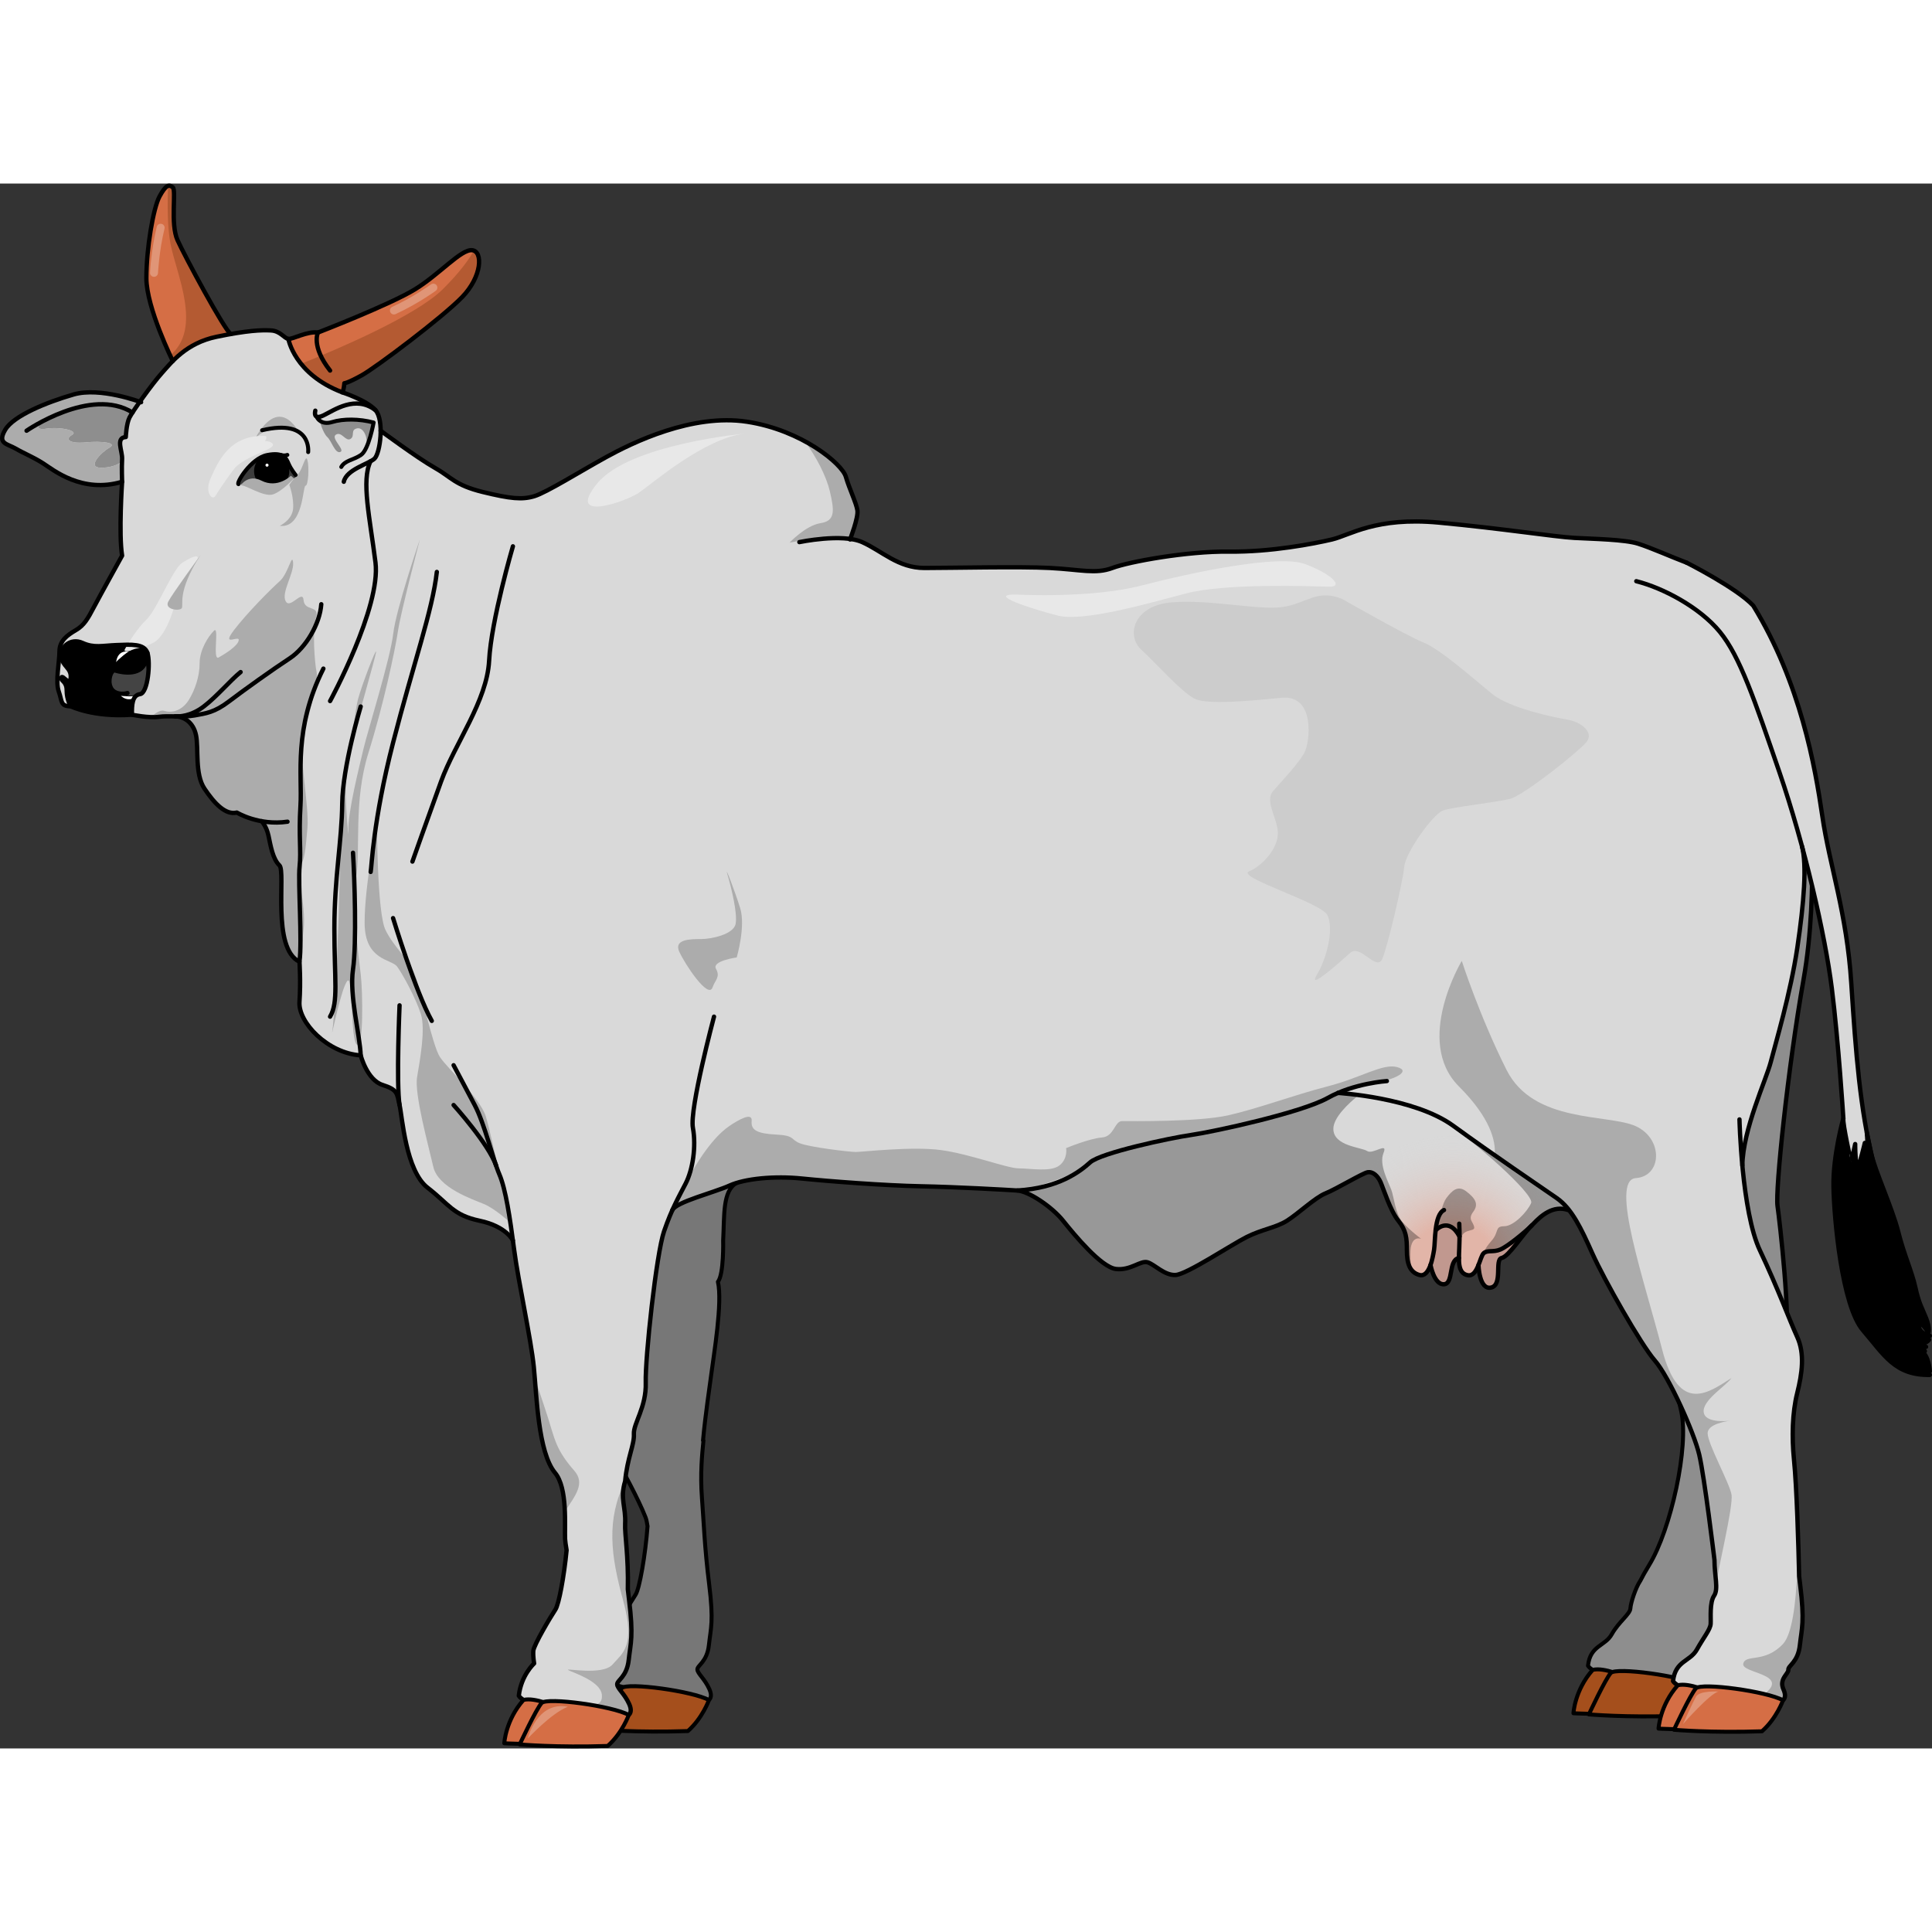 <?xml version="1.0" encoding="utf-8"?>
<!-- Created by: Science Figures, www.sciencefigures.org, Generator: Science Figures Editor -->
<!DOCTYPE svg PUBLIC "-//W3C//DTD SVG 1.1//EN" "http://www.w3.org/Graphics/SVG/1.1/DTD/svg11.dtd">
<svg version="1.1" id="Layer_1" xmlns="http://www.w3.org/2000/svg" xmlns:xlink="http://www.w3.org/1999/xlink" 
	 width="800px" height="800px" viewBox="0 0 446.364 361.549" enable-background="new 0 0 446.364 361.549"
	 xml:space="preserve">
<rect x="0" y="0" width="446.364" height="361.549" fill="#333333" stroke="none"/>
<g>
	<path fill="#8E8E8E" stroke="#000000" stroke-linecap="round" stroke-linejoin="round" stroke-miterlimit="10" d="M417.217,138.309
		c0.785,0.262,3.141,24.869-0.523,45.55c-3.664,20.68-6.545,48.689-6.021,52.355c0.523,3.665,3.141,26.701,1.832,31.936
		l-22.773-35.339c0,0,0.523-7.33,6.543-21.728C402.295,196.686,417.217,138.309,417.217,138.309z"/>
	<g>
		<path fill="#777777" d="M170.188,230.894c-3.291,1.84-2.801,7.531-3.114,13.294c0,0,0.192,7.817-1.21,9.544
			c1.108,4.756-0.965,16.891-1.558,21.55c-0.354,2.788-1.291,8.741-1.887,15.134c0.038-0.009,0.074-0.015,0.11-0.028
			c-0.318,3.221-0.777,7.632-0.352,13.303c0.432,5.669,0.588,11.226,1.663,19.911c1.076,8.689,0.375,10.056-0.053,14.035
			c-0.431,3.979-2.728,4.712-2.667,5.682c0.064,0.969,1.688,2.113,2.776,4.541c1.086,2.432-0.687,2.828-0.687,2.828l-5.061,1.793
			c0,0-18.019-3.602-19.763-6.546c0.538-4.762,3.541-7.46,3.541-7.46s-0.274-1.564-0.191-2.887c0.08-1.326,4.027-7.952,5.102-9.559
			c0.918-1.378,2.273-9.198,2.774-15.829c-0.122-0.85-0.278-1.559-0.473-2.065c-1.703-4.366-5.697-11.542-5.697-11.542l1.555-34.779
			l3.492-32.601L170.188,230.894z"/>
		
			<path fill="none" stroke="#000000" stroke-width="0.92" stroke-linecap="round" stroke-linejoin="round" stroke-miterlimit="10" d="
			M170.188,230.894c-3.291,1.84-2.801,7.531-3.114,13.294c0,0,0.192,7.817-1.21,9.544c1.108,4.756-0.965,16.891-1.558,21.55
			c-0.354,2.788-1.291,8.741-1.887,15.134c0.038-0.009,0.074-0.015,0.11-0.028c-0.318,3.221-0.777,7.632-0.352,13.303
			c0.432,5.669,0.588,11.226,1.663,19.911c1.076,8.689,0.375,10.056-0.053,14.035c-0.431,3.979-2.728,4.712-2.667,5.682
			c0.064,0.969,1.688,2.113,2.776,4.541c1.086,2.432-0.687,2.828-0.687,2.828l-5.061,1.793c0,0-18.019-3.602-19.763-6.546
			c0.538-4.762,3.541-7.46,3.541-7.46s-0.274-1.564-0.191-2.887c0.08-1.326,4.027-7.952,5.102-9.559
			c0.918-1.378,2.273-9.198,2.774-15.829c-0.122-0.85-0.278-1.559-0.473-2.065c-1.703-4.366-5.697-11.542-5.697-11.542l1.555-34.779
			l3.492-32.601L170.188,230.894z"/>
		<path fill="#A54F1C" d="M147.047,348.521c0,0-4.909-2.298-7.573-1.619c-4.16,4.684-4.445,10.01-4.445,10.01s5.354,0.345,8.979-0.1
			C147.633,356.371,147.047,348.521,147.047,348.521z"/>
		
			<path fill="none" stroke="#000000" stroke-width="0.92" stroke-linecap="round" stroke-linejoin="round" stroke-miterlimit="10" d="
			M147.047,348.521c0,0-4.909-2.298-7.573-1.619c-4.16,4.684-4.445,10.01-4.445,10.01s5.354,0.345,8.979-0.1
			C147.633,356.371,147.047,348.521,147.047,348.521z"/>
		<path fill="#A54F1C" d="M163.79,350.372c0,0-1.474,4.171-4.863,7.159c-11.778,0.4-20.331-0.347-20.331-0.347
			s3.805-8.183,5.062-9.573C144.912,346.224,160.125,348.314,163.79,350.372z"/>
		
			<path fill="none" stroke="#000000" stroke-width="0.92" stroke-linecap="round" stroke-linejoin="round" stroke-miterlimit="10" d="
			M163.79,350.372c0,0-1.474,4.171-4.863,7.159c-11.778,0.4-20.331-0.347-20.331-0.347s3.805-8.183,5.062-9.573
			C144.912,346.224,160.125,348.314,163.79,350.372z"/>
	</g>
	<g>
		<path fill="#8E8E8E" d="M408.963,283.098c-0.368-2.566-6.605-28.238-6.605-28.972c0-0.735-18.031,11.273-18.031,11.273
			s2.264,10.183,4.098,18.249c1.834,8.07-2.363,27.326-7.434,35.575c-0.85,1.384-1.503,2.562-2.021,3.588l-0.021,0.031
			c-1.074,1.606-2.188,5.044-2.271,6.368c-0.08,1.322-2.689,3.077-4.283,5.93c-1.592,2.853-4.975,2.533-5.512,7.295
			c1.744,2.944,19.765,6.548,19.765,6.548l5.06-1.794c0,0,1.775-0.396,0.686-2.827c-1.082-2.432,1.193-3.575,1.127-4.543
			c-0.065-0.97,2.236-1.7,2.667-5.681c0.192-1.793,0.444-3.059,0.556-4.695c0.308-2.558,1.676-12.529,4.701-15.715
			c3.484-3.669,5.688-6.053,6.416-7.886C408.595,304.004,409.329,285.665,408.963,283.098z"/>
		
			<path fill="none" stroke="#000000" stroke-width="0.92" stroke-linecap="round" stroke-linejoin="round" stroke-miterlimit="10" d="
			M408.963,283.098c-0.368-2.566-6.605-28.238-6.605-28.972c0-0.735-18.031,11.273-18.031,11.273s2.264,10.183,4.098,18.249
			c1.834,8.07-2.363,27.326-7.434,35.575c-0.85,1.384-1.503,2.562-2.021,3.588l-0.021,0.031c-1.074,1.606-2.188,5.044-2.271,6.368
			c-0.08,1.322-2.689,3.077-4.283,5.93c-1.592,2.853-4.975,2.533-5.512,7.295c1.744,2.944,19.765,6.548,19.765,6.548l5.06-1.794
			c0,0,1.775-0.396,0.686-2.827c-1.082-2.432,1.193-3.575,1.127-4.543c-0.065-0.97,2.236-1.7,2.667-5.681
			c0.192-1.793,0.444-3.059,0.556-4.695c0.308-2.558,1.676-12.529,4.701-15.715c3.484-3.669,5.688-6.053,6.416-7.886
			C408.595,304.004,409.329,285.665,408.963,283.098z"/>
		<g>
			<path fill="#A54F1C" d="M375.542,345.02c0,0-4.91-2.297-7.574-1.618c-4.16,4.686-4.443,10.012-4.443,10.012
				s5.354,0.345,8.98-0.099C376.125,352.872,375.542,345.02,375.542,345.02z"/>
			
				<path fill="none" stroke="#000000" stroke-width="0.92" stroke-linecap="round" stroke-linejoin="round" stroke-miterlimit="10" d="
				M375.542,345.02c0,0-4.91-2.297-7.574-1.618c-4.16,4.686-4.443,10.012-4.443,10.012s5.354,0.345,8.98-0.099
				C376.125,352.872,375.542,345.02,375.542,345.02z"/>
			<path fill="#A54F1C" d="M392.286,346.87c0,0-1.479,4.173-4.867,7.161c-11.775,0.401-20.328-0.35-20.328-0.35
				s3.807-8.18,5.061-9.569C373.408,342.725,388.62,344.813,392.286,346.87z"/>
			
				<path fill="none" stroke="#000000" stroke-width="0.92" stroke-linecap="round" stroke-linejoin="round" stroke-miterlimit="10" d="
				M392.286,346.87c0,0-1.479,4.173-4.867,7.161c-11.775,0.401-20.328-0.35-20.328-0.35s3.807-8.18,5.061-9.569
				C373.408,342.725,388.62,344.813,392.286,346.87z"/>
		</g>
	</g>
	<path fill="#D9D9D9" d="M444.686,269.754l-2.146-0.888c0.311,0.106,1.395,0.41,2.457-0.099c-0.418-0.048-2.282-0.498-2.282-0.498
		s2.146-0.019,2.966-1.15c-1.453-0.06-2.361-0.272-2.361-0.272s1.581,0.194,2.547-0.635c-1.336-0.303-2.995-1.238-2.498-3.133
		c1.767,1.24,2.117,2.528,2.117,2.528s0.527-0.938-0.468-3.436c-0.995-2.496-1.649-3.297-2.498-7.142
		c-0.858-3.844-2.644-7.562-3.96-12.859c-1.221-4.916-4.84-12.937-6.021-17.181c-0.011-0.049-0.03-0.097-0.039-0.146
		c-0.087-0.381-0.177-0.76-0.273-1.142c-0.069-0.351-0.136-0.672-0.204-0.966c-0.166-0.8-0.293-1.424-0.4-1.901
		c-0.098-0.488-0.166-0.829-0.215-1.073c-1.971-10.226-2.83-21.485-3.688-34.979c-1.025-16.214-5.016-27.152-6.684-38.604
		c-1.679-11.454-5.025-30.754-15.962-48.647c-3.804-4.087-15.386-9.932-15.386-9.932c-3.531-1.346-8.166-3.415-11.22-4.391
		c-3.044-0.976-10.245-1.102-14.752-1.345c-4.518-0.244-16.83-2.195-31.347-3.533c-14.509-1.346-20.49,2.927-24.637,3.902
		s-14.146,2.927-23.775,2.801c-9.641-0.118-23.055,2.321-26.957,3.785c-3.902,1.463-7.318,0.362-14.391,0
		c-7.074-0.37-22.928,0-29.026,0c-6.098,0-9.756-3.903-14.391-5.979c-0.791-0.353-1.727-0.587-2.751-0.732
		c0.302-0.791,1.882-5.044,1.658-6.585c-0.244-1.708-1.834-4.879-2.683-7.806c-0.858-2.927-10.127-10.732-22.811-12.684
		s-26.587,4.879-32.558,8.175c-5.98,3.289-13.786,8.168-16.586,9.025c-2.81,0.85-5.493,0.605-11.952-0.976
		c-6.468-1.59-7.2-3.415-11.103-5.61c-3.902-2.195-12.459-8.537-12.459-8.537c-0.009-1.951-0.341-3.805-1.2-4.761
		c-2.068-2.312-7.678-4.117-7.678-4.117c0.361-0.342,0.488-2.098,0.488-2.098s0.731,0,4.02-1.834
		c3.298-1.825,18.538-13.289,23.172-18.049c4.634-4.751,4.878-10.605,2.322-10.85c-2.566-0.244-7.444,5.483-13.172,9.025
		c-5.736,3.532-22.439,10-22.439,10c-2.439-0.371-5.854,1.581-6.83,1.463c-0.976-0.127-1.834-1.834-4.029-1.951
		c-1.824-0.108-4.4-0.039-9.288,0.829C51.82,33.773,42.728,16.865,41.021,13.08c-1.708-3.776-0.244-11.464-1.103-12.196
		c-0.849-0.731-1.581-0.605-3.044,2.078C35.41,5.646,33.82,15.031,33.82,21.861s6.098,19.152,6.098,19.152
		c-1.024,1.034-1.854,2.019-2.556,2.8c-1.289,1.443-3.405,4.253-5.064,6.605c-1.658-0.596-9.775-3.288-15.308-1.678
		c-6.175,1.785-13.815,4.878-15.766,8.126c-1.951,3.249,0.488,3.249,2.439,4.391c1.951,1.142,4.059,1.951,6.341,3.415
		c2.273,1.463,8.937,6.995,18.206,4.225c0,0-0.81,12.039,0,17.074c0,0-5.034,9.112-6.498,11.873
		c-1.463,2.762-2.282,4.225-4.234,5.366c-1.951,1.142-3.737,2.439-3.737,4.878c0,2.439-0.976,6.996-0.167,9.269
		c0.82,2.273,0.332,3.415,2.771,3.415c0,0,5.2,2.605,14.147,1.951c0,0,3.902,0.811,6.176,0.488c1.122-0.156,2.527-0.116,3.971-0.098
		c1.892,0.088,4.029,1.357,4.644,4.322c0.654,3.093-0.322,8.946,1.952,12.361c2.283,3.415,4.878,6.176,7.483,5.531
		c0,0,2.244,1.376,5.727,2.001c0.127,0.126,1.132,1.229,1.591,3.365c0.487,2.273,0.965,5.366,2.517,6.83
		c1.551,1.463-1.864,19.182,4.634,22.274c0,0,0.332,4.556,0,9.269c-0.323,4.712,6.508,11.873,14.147,12.361
		c0,0,1.463,5.688,5.044,6.829c3.581,1.132,3.317,1.971,3.932,4.644c0.625,2.674,1.435,15.191,6.479,19.094
		c5.035,3.903,5.854,6.342,12.03,7.64c6.176,1.308,7.688,4.557,7.688,4.557c0.097,0.693,0.185,1.404,0.283,2.117
		c0.976,7.474,3.903,20.645,4.547,27.152c0.653,6.507,0.976,19.679,4.878,24.391c2.984,3.521,2.205,12.411,2.341,15.298
		c0.02,0.488,0.156,1.416,0.352,2.596c-0.605,6.088-1.766,12.489-2.595,13.728c-1.073,1.601-5.015,8.225-5.103,9.553
		c-0.078,1.326,0.194,2.887,0.194,2.887s-3.004,2.702-3.541,7.465c0.186,0.312,0.557,0.644,1.083,0.966
		c-4.156,4.682-4.438,10.01-4.438,10.01s1.59,0.097,3.629,0.116c-0.039,0.108-0.068,0.156-0.068,0.156s8.557,0.751,20.333,0.353
		c3.288-2.898,4.771-6.898,4.859-7.151c0.009-0.012,0.009-0.012,0.009-0.012c0.4-0.36,0.742-1.082,0.108-2.518
		c-1.093-2.428-2.713-3.568-2.781-4.544c-0.059-0.967,2.234-1.698,2.664-5.679c0.439-3.981,1.141-5.348,0.058-14.031
		c-0.097-0.779-0.185-1.522-0.263-2.264c0.175-7.57-0.741-12.752-0.625-15.122c0.205-3.981-1.249-5.776,0-9.854
		c0.488-5.365,2.166-8.458,2.019-10.897c-0.136-2.439,2.908-6.176,2.742-11.864c-0.157-5.697,2.439-29.757,4.234-34.967
		c0.663-1.951,1.317-3.562,1.951-4.966c1.005-1.873,9.62-3.98,13.171-5.601c3.571-1.629,10.401-2.273,16.743-1.629
		c6.341,0.653,19.19,1.629,27.483,1.795c8.293,0.156,19.678,0.81,22.274,0.976c2.605,0.156,7.971,3.736,10.576,6.985
		c2.596,3.259,8.781,10.732,12.195,11.142c3.416,0.41,5.688-2.029,7.318-1.541c1.619,0.487,3.902,3.083,6.498,2.927
		c2.604-0.166,12.849-6.995,16.43-8.781c3.57-1.795,6.664-2.116,9.268-3.746c2.596-1.619,6.498-5.366,8.938-6.342
		s8.625-4.712,9.756-4.878c1.143-0.156,2.283,0.819,2.928,2.283c0.654,1.463,2.264,6.604,4.098,8.908
		c1.844,2.292,1.99,3.98,1.99,6.887c0,2.908,0.615,5.065,2.907,5.669c1.249,0.332,2.039-0.857,2.556-2.312
		c0,0,0.819,4.613,3.112,4.459c2.304-0.156,0.927-5.553,3.454-6.069c0,2.077,0.342,3.678,2.068,3.981
		c1.22,0.215,1.912-1.025,2.439-2.352h0.01c0,0,0.146,5.813,2.908,5.2c2.76-0.616,0.76-6.47,2.447-6.83
		c1.689-0.371,4.85-5.522,6.947-7.512c0.146-0.146,0.283-0.293,0.41-0.421c1.678-1.774,4.508-4.36,8.029-3.149l0.107-0.088
		c2.029,2.555,3.648,6.067,5.492,10.194c2.605,5.814,11.182,20.977,14.402,24.654c3.209,3.678,9.033,16.548,10.254,21.748
		c1.229,5.21,3.521,24.361,3.521,24.361c0,3.688,0.965,6.663-0.088,8.235c-1.074,1.608-0.713,5.17-0.791,6.496
		c-0.078,1.318-1.59,3.074-3.18,5.933c-1.59,2.849-4.977,2.528-5.514,7.288c0.187,0.322,0.566,0.645,1.094,0.976
		c-4.166,4.685-4.439,10.011-4.439,10.011s1.59,0.097,3.629,0.117c-0.039,0.107-0.068,0.156-0.068,0.156s8.547,0.751,20.334,0.352
		c3.385-2.996,4.867-7.161,4.867-7.161s-0.01,0-0.01-0.01c0.4-0.353,0.752-1.075,0.107-2.508c-1.092-2.43,1.19-3.571,1.122-4.547
		c-0.058-0.966,2.245-1.698,2.664-5.679c0.438-3.98,1.142-5.347,0.058-14.04c-0.078-0.644-0.156-1.268-0.223-1.883
		c-0.156-6.858-0.537-20.526-1.201-27.024c-0.498-5.104-0.391-10.713,0.752-15.26c1.141-4.557,1.785-9.112,0-13.016
		c-1.785-3.902-4.391-11.054-8.615-20c-2.244-4.731-3.436-12.938-4.059-19.601c0.117-8.343,5.512-19.816,6.556-23.895
		c1.054-4.077,4.595-15.923,6.146-26.411c1.542-10.391,2.206-18.938,1.112-23.297c3.299,12.195,5.806,24.332,6.85,32.644
		c1.551,12.314,2.576,29.504,2.576,29.504l0.097,0.595c0,0-2.409,8.421-2.282,15.748c0.127,7.336,1.931,27.543,6.82,33.2
		c4.887,5.669,7.336,10.432,15.443,10.304c0,0-1.152-0.936-1.58-2.117c0.74,0.44,1.58,1.238,1.58,1.238s-0.215-3.628-2.001-4.672
		C444.403,269.724,444.608,269.754,444.686,269.754z"/>
	<g>
		<path fill="#D9D9D9" d="M337.208,243.284c-2.537-4.751-5.521-1.435-5.521-1.435h-0.01c-0.205,1.806-0.215,3.63-0.353,4.489
			c-0.146,0.848-0.38,2.271-0.819,3.512c-0.517,1.454-1.307,2.644-2.556,2.312c-2.292-0.604-2.907-2.761-2.907-5.669
			c0-2.906-0.146-4.595-1.99-6.887c-1.834-2.304-3.443-7.445-4.098-8.908c-0.645-1.464-1.785-2.439-2.928-2.283
			c-1.131,0.166-7.316,3.902-9.756,4.878s-6.342,4.723-8.938,6.342c-2.604,1.63-5.697,1.951-9.268,3.746
			c-3.581,1.786-13.826,8.615-16.43,8.781c-2.596,0.156-4.879-2.439-6.498-2.927c-1.63-0.488-3.902,1.951-7.318,1.541
			c-3.414-0.409-9.6-7.883-12.195-11.142c-2.605-3.249-7.971-6.829-10.576-6.985c9.514-0.576,14.391-4.312,16.83-6.508
			s18.293-5.61,23.416-6.342c5.122-0.731,25.367-5.122,31.465-8.537c0.77-0.429,1.57-0.819,2.37-1.16c0,0,17.601,1.014,26.636,7.6
			c9.033,6.585,20.371,14.246,23.893,16.694c1.035,0.723,1.942,1.608,2.781,2.674l-0.107,0.088
			c-3.521-1.211-6.352,1.375-8.029,3.149c-0.127,0.128-0.264,0.274-0.41,0.421c-1.893,1.853-5.697,4.897-7.248,5.551
			c-1.689,0.701-2.918,0.06-3.836,0.829c-0.428,0.36-0.76,1.592-1.229,2.762c-0.527,1.326-1.22,2.566-2.439,2.352
			c-1.727-0.304-2.068-1.904-2.068-3.981c-0.01-0.693,0.029-1.444,0.068-2.204C337.188,245.051,337.208,244.104,337.208,243.284z"/>
		<path fill="#C1988F" d="M346.643,246.279c1.551-0.653,5.355-3.698,7.248-5.551c-2.098,1.989-5.258,7.141-6.947,7.512
			c-1.688,0.36,0.312,6.214-2.447,6.83c-2.762,0.613-2.908-5.2-2.908-5.2h-0.01c0.469-1.17,0.801-2.401,1.229-2.762
			C343.725,246.339,344.954,246.98,346.643,246.279z"/>
		<path fill="#C1988F" d="M337.208,243.284c0,0.819-0.02,1.767-0.068,2.752c-0.039,0.76-0.078,1.511-0.068,2.204
			c-2.527,0.517-1.15,5.913-3.454,6.069c-2.293,0.154-3.112-4.459-3.112-4.459c0.439-1.24,0.674-2.664,0.819-3.512
			c0.138-0.859,0.147-2.684,0.353-4.489h0.01C331.686,241.85,334.67,238.533,337.208,243.284z"/>
		<radialGradient id="SVGID_1_" cx="335.594" cy="250.668" r="30.755" gradientUnits="userSpaceOnUse">
			<stop  offset="0.331" style="stop-color:#E2B5A8"/>
			<stop  offset="1" style="stop-color:#D9D9D9;stop-opacity:0"/>
		</radialGradient>
		<path fill="url(#SVGID_1_)" d="M362.331,237.158l0.107-0.088c-0.839-1.065-1.746-1.951-2.781-2.674
			c-3.521-2.448-14.859-10.109-23.893-16.694c-2.691-1.962-6.145-3.427-9.666-4.521c-8.113,3.208-14.371,10.086-16.727,18.589
			c2.699-1.433,5.875-3.241,6.654-3.355c1.143-0.156,2.283,0.819,2.928,2.283c0.654,1.463,2.264,6.604,4.098,8.908
			c1.844,2.292,1.99,3.98,1.99,6.887c0,2.908,0.615,5.065,2.907,5.669c1.249,0.332,2.039-0.857,2.556-2.312
			c0.439-1.24,0.674-2.664,0.819-3.512c0.138-0.859,0.147-2.684,0.353-4.489h0.01c0,0,2.984-3.316,5.521,1.435
			c0,0.819-0.02,1.767-0.068,2.752c-0.039,0.76-0.078,1.511-0.068,2.204c0,2.077,0.342,3.678,2.068,3.981
			c1.22,0.215,1.912-1.025,2.439-2.352c0.469-1.17,0.801-2.401,1.229-2.762c0.918-0.77,2.146-0.128,3.836-0.829
			c1.551-0.653,5.355-3.698,7.248-5.551c0.146-0.146,0.283-0.293,0.41-0.421C355.979,238.533,358.809,235.947,362.331,237.158z"/>
		<path opacity="0.3" d="M313.925,210.596c-2.882-0.382-4.797-0.493-4.797-0.493c-0.8,0.341-1.601,0.731-2.37,1.16
			c-6.098,3.415-26.343,7.806-31.465,8.537c-5.123,0.731-20.977,4.146-23.416,6.342s-7.316,5.932-16.83,6.508
			c2.605,0.156,7.971,3.736,10.576,6.985c2.596,3.259,8.781,10.732,12.195,11.142c3.416,0.41,5.688-2.029,7.318-1.541
			c1.619,0.487,3.902,3.083,6.498,2.927c2.604-0.166,12.849-6.995,16.43-8.781c3.57-1.795,6.664-2.116,9.268-3.746
			c2.596-1.619,6.498-5.366,8.938-6.342s8.625-4.712,9.756-4.878c1.143-0.156,2.283,0.819,2.928,2.283
			c0.654,1.463,2.264,6.604,4.098,8.908c1.844,2.292,1.99,3.98,1.99,6.887c0,1.847,0.252,3.386,1.02,4.421
			c-0.157-1.515-0.257-3.127-0.176-4.438c0.225-3.565,2.453-2.675,2.453-2.675s-2.453-1.783-4.235-3.788
			c-1.783-2.007-2.007-5.795-2.675-7.579c-0.668-1.783-2.896-5.795-1.783-8.469c1.115-2.675-2.451,0.445-3.789-0.446
			c-1.336-0.892-7.801-1.113-7.801-5.126C308.055,215.802,311.489,212.568,313.925,210.596z"/>
		<path opacity="0.3" d="M338.813,232.88c-2.006-1.561-3.342-0.223-4.68,1.56c-0.826,1.101-1.65,4.494-2.162,7.141
			c0.805-0.682,3.168-2.168,5.236,1.704c0,0.819-0.02,1.767-0.068,2.752c-0.039,0.76-0.078,1.511-0.068,2.204
			c0,0.949,0.08,1.79,0.322,2.46c0.158-1.944,0.229-3.881,0.083-5.34c-0.446-4.458,3.343-2.897,3.12-4.235
			c-0.223-1.337-1.561-1.782-0.223-3.565C341.711,235.777,340.819,234.439,338.813,232.88z"/>
		<path opacity="0.3" d="M359.657,234.396c-3.521-2.448-14.859-10.109-23.893-16.694c-1.289-0.938-2.754-1.76-4.312-2.485
			c0.549,0.368,1.134,0.754,1.789,1.169c6.688,4.235,21.396,17.162,20.506,19.168c-0.892,2.006-4.012,5.349-6.24,5.349
			c-2.23,0-1.115,1.338-2.898,3.344s-1.793,2.864-2.896,4.681c-0.312,0.511-0.66,1.465-1.004,2.578
			c0.348-0.44,0.629-1.025,0.871-1.635c0.469-1.17,0.801-2.401,1.229-2.762c0.918-0.77,2.146-0.128,3.836-0.829
			c1.551-0.653,5.355-3.698,7.248-5.551c0.146-0.146,0.283-0.293,0.41-0.421c1.678-1.774,4.508-4.36,8.029-3.149l0.107-0.088
			C361.599,236.005,360.692,235.119,359.657,234.396z"/>
	</g>
	<path fill="#ACACAC" d="M73.173,113.014c-0.495-2.202-1.048-9.916-0.146-12.78c0.902-2.865-2.666-1.322-2.886-3.968
		c-0.22-2.645-3.085,2.204-4.145,0.222c-1.06-1.984,1.941-6.392,1.721-8.888c-0.221-2.495-1.102,2.496-3.085,4.259
		c-1.983,1.764-7.493,7.272-10.578,11.317c-3.085,4.045,1.323,1.023,1.102,2.346c-0.22,1.322-3.085,3.085-4.627,3.967
		c-1.543,0.881,0.22-7.492-1.102-6.17c-1.322,1.321-3.306,4.408-3.306,7.493s-1.102,6.17-2.424,8.373
		c-1.322,2.204-3.526,3.306-5.73,2.645c-0.982-0.295-2.009,0.506-3.138,1.444c0.656,0.026,1.295,0.016,1.84-0.062
		c1.122-0.156,2.527-0.116,3.971-0.098c1.892,0.088,4.029,1.357,4.644,4.322c0.654,3.093-0.322,8.946,1.952,12.361
		c2.283,3.415,4.878,6.176,7.483,5.531c0,0,2.244,1.376,5.727,2.001c0.127,0.126,1.132,1.229,1.591,3.365
		c0.487,2.273,0.965,5.366,2.517,6.83c1.551,1.463-1.864,19.182,4.634,22.274c0,0,0.018,0.251,0.041,0.683
		c0.394-2.99,0.647-5.89,0.912-8.188c0.661-5.729-1.984-13.883-0.881-14.764c1.102-0.883,1.322-3.526,1.763-8.596
		c0.44-5.068-1.983-16.968-1.102-20.714S73.667,115.219,73.173,113.014z"/>
	<path fill="#ACACAC" d="M87.106,148.052c0,0,0,20.495,1.984,24.462c1.983,3.966,5.068,6.391,6.611,9.916
		c1.542,3.525,4.187,16.748,5.95,19.394c1.764,2.645,9.256,9.476,10.578,13.662s5.51,24.462,5.51,24.462s-3.306-3.087-5.95-4.188
		s-10.578-3.745-11.68-8.594c-1.102-4.848-4.408-16.748-3.747-20.715c0.661-3.966,1.983-11.019,0.881-14.544
		c-1.102-3.526-4.187-9.255-5.509-11.019c-1.323-1.764-7.493-1.323-7.493-10.137C84.242,161.936,87.106,148.052,87.106,148.052z"/>
	<path fill="#ACACAC" d="M76.75,196.093c-0.129,0.873,2.204-10.577,3.526-11.899c1.323-1.322,0.662,13.883,2.204,14.766
		c1.543,0.88,1.323-12.121,0.882-16.088c-0.441-3.967-2.204-16.087-1.102-22.478c1.102-6.391-0.662-17.63,2.864-28.869
		c3.526-11.238,6.17-23.8,6.832-28.208c0.661-4.406,5.069-21.155,5.069-21.155s-5.51,16.088-6.171,21.816
		c-0.66,5.73-5.95,22.699-6.831,26.445c-0.881,3.747-3.747,14.985-3.526,19.172c0.22,4.187-1.542-12.34,0-18.07
		c1.542-5.729,6.391-22.478,6.391-23.359c0-0.881-3.306,7.713-4.188,11.02c-0.88,3.305-4.407,30.19-4.186,34.818
		C78.733,158.631,77.632,190.144,76.75,196.093z"/>
	<path fill="#ACACAC" d="M322.766,204.129c-3.343-0.893-8.246,2.451-16.047,4.457s-16.047,5.126-22.957,6.687
		s-22.733,1.338-24.517,1.338s-1.783,3.565-4.681,3.788c-2.896,0.223-8.246,2.451-8.246,2.451s0.445,2.452-1.561,4.013
		c-2.006,1.559-6.686,0.669-9.36,0.669s-11.367-3.345-18.053-4.235c-6.687-0.891-18.054,0.445-19.613,0.445
		c-1.561,0-10.699-1.114-12.927-2.005c-2.229-0.893-1.114-1.784-5.349-2.007c-4.234-0.223-6.018-0.892-5.794-3.119
		c0.223-2.229-3.121-0.224-5.126,1.113s-5.795,4.903-10.108,13.296c-0.93,1.811-1.665,3.598-2.267,5.329
		c2.433-1.666,9.309-3.437,12.387-4.841c3.571-1.629,10.401-2.273,16.743-1.629c6.341,0.653,19.19,1.629,27.483,1.795
		c8.293,0.156,19.678,0.81,22.274,0.976c0.164,0.011,0.338,0.034,0.521,0.069c7.904-1.87,15.464-4.997,16.314-6.577
		c1.107-2.056,4.688-1.731,8.922-3.291c4.235-1.561,20.729-4.235,25.186-4.903c4.458-0.669,16.939-4.904,20.773-6.685
		c3.834-1.779,6.641-2.9,11.099-3.568C322.321,207.025,326.11,205.021,322.766,204.129z"/>
	<path fill="#CCCCCC" d="M310.098,95.979c0,0,14.865,8.494,18.846,10.087c3.982,1.593,11.945,8.76,15.928,11.945
		c3.98,3.185,14.068,5.308,17.254,5.839c3.186,0.532,6.105,2.92,4.512,5.044c-1.592,2.123-14.6,12.477-17.785,13.272
		c-3.184,0.797-13.006,1.858-15.395,2.654c-2.39,0.797-8.76,9.821-9.025,13.007s-3.717,18.051-5.044,21.235
		c-1.327,3.186-5.044-3.45-7.433-1.327c-2.389,2.124-10.086,9.025-7.697,5.044c2.389-3.982,3.981-10.883,2.389-13.804
		c-1.594-2.919-21.236-8.76-18.051-10.086c3.186-1.328,6.637-5.31,6.637-8.76c0-3.451-3.186-7.433-1.062-9.821
		c2.125-2.39,5.84-6.371,7.168-8.76c1.326-2.39,2.654-13.539-5.309-12.743c-7.965,0.797-16.99,1.594-19.91,0.267
		c-2.92-1.328-9.023-8.229-12.475-11.414s-1.859-10.088,6.9-10.885c8.76-0.795,20.175,1.858,25.75,1.062
		C301.87,97.042,304.257,93.591,310.098,95.979z"/>
	<path fill="#8E8E8E" d="M30.61,52.896c-0.322,0.508-0.566,0.907-0.692,1.162c-0.732,1.464-0.85,4.517-0.85,4.517
		c-2.438,0.118-0.731,3.289-0.858,5.122c-0.01,0.146-0.02,0.303-0.02,0.479v0.009c0,0-1.443,1.464-4.858,1.464s0-3.541,1.951-4.635
		c1.952-1.101-1.707-1.589-5.483-1.219c-3.785,0.361-4.878-0.732-3.171-1.708c1.708-0.976-2.81-1.951-5.874-1.463
		c-2.956,0.469-1.892-1.092-0.185-2.059c0.059-0.029,0.117-0.068,0.185-0.098C15.907,51.92,24.336,48.983,30.61,52.896z"/>
	<path fill="#ACACAC" d="M10.57,54.564c-1.707,0.967-2.771,2.527,0.185,2.059c3.064-0.488,7.582,0.487,5.874,1.463
		c-1.707,0.976-0.614,2.069,3.171,1.708c3.776-0.37,7.435,0.118,5.483,1.219c-1.951,1.094-5.366,4.635-1.951,4.635
		s4.858-1.464,4.858-1.464c-0.078,1.873,0.02,4.713,0.02,4.713c-9.269,2.771-15.932-2.762-18.206-4.225
		c-2.283-1.464-4.39-2.273-6.341-3.415c-1.952-1.142-4.391-1.142-2.439-4.391c1.951-3.248,9.591-6.341,15.766-8.126
		c5.533-1.61,13.65,1.082,15.308,1.678c-0.663,0.937-1.249,1.805-1.688,2.478c-6.274-3.912-14.704-0.976-19.855,1.571
		C10.688,54.496,10.629,54.535,10.57,54.564z"/>
	<path fill="#D56E45" d="M73.461,34.427c0,0,16.703-6.469,22.439-10c5.728-3.542,10.605-9.269,13.172-9.025
		c2.556,0.244,2.312,6.098-2.322,10.85c-4.634,4.761-19.874,16.225-23.172,18.049c-3.288,1.834-4.02,1.834-4.02,1.834
		s-0.127,1.756-0.488,2.098c-11.103-4.244-12.44-12.342-12.44-12.342C67.607,36.008,71.021,34.057,73.461,34.427z"/>
	<path fill="#E09577" d="M99.836,23.165c0.371-0.123,0.794,0.002,1.036,0.334c0.295,0.415,0.203,0.988-0.209,1.287
		c-0.174,0.125-4.348,3.123-9.268,5.377c-0.454,0.214-1.009,0.009-1.219-0.453c-0.212-0.463-0.011-1.008,0.452-1.22
		c4.752-2.177,8.917-5.168,8.959-5.197C99.667,23.236,99.751,23.193,99.836,23.165z"/>
	<path fill="#D56E45" d="M53.313,34.768c-0.985,0.175-2.078,0.391-3.269,0.635c-4.81,0.995-7.932,3.404-10.127,5.61
		c0,0-6.098-12.322-6.098-19.152s1.59-16.215,3.054-18.898c1.463-2.683,2.195-2.81,3.044-2.078c0.858,0.732-0.605,8.42,1.103,12.196
		C42.728,16.865,51.82,33.773,53.313,34.768z"/>
	<path fill="#E09577" d="M36.451,20.95c-0.135,0.367-0.496,0.621-0.906,0.603c-0.508-0.026-0.9-0.456-0.877-0.963
		c0.01-0.215,0.259-5.348,1.554-10.602c0.114-0.489,0.621-0.796,1.113-0.673c0.495,0.122,0.796,0.619,0.674,1.113
		c-1.251,5.075-1.5,10.197-1.503,10.248C36.501,20.772,36.482,20.865,36.451,20.95z"/>
	<path d="M432.539,224.99c1.181,4.244,4.8,12.265,6.021,17.181c1.316,5.298,3.102,9.016,3.96,12.859
		c0.849,3.845,1.503,4.646,2.498,7.142c0.995,2.498,0.468,3.436,0.468,3.436s-0.351-1.288-2.117-2.528
		c-0.497,1.895,1.162,2.83,2.498,3.133c-0.966,0.829-2.547,0.635-2.547,0.635s0.908,0.213,2.361,0.272
		c-0.819,1.132-2.966,1.15-2.966,1.15s1.864,0.45,2.282,0.498c-1.062,0.509-2.146,0.205-2.457,0.099l2.146,0.888
		c-0.078,0-0.283-0.03-0.821-0.049c1.786,1.044,2.001,4.672,2.001,4.672s-0.84-0.798-1.58-1.238c0.428,1.182,1.58,2.117,1.58,2.117
		c-8.107,0.128-10.557-4.635-15.443-10.304c-4.89-5.657-6.693-25.864-6.82-33.2c-0.127-7.327,2.282-15.748,2.282-15.748
		c-0.195,1.231,1.805,10.119,1.805,10.128l0.927-4.215c0,0-0.028,2.732,0.352,5.757c0.742-0.995,1.873-6.02,1.873-6.02
		s-0.029,1.356,0.381,4.019c0.527-1.424,0.137-5.813,0.098-6.352c0.01,0.06,0.039,0.196,0.088,0.44s0.117,0.585,0.215,1.073
		c0.127,0.644,0.253,1.278,0.4,1.901c0.068,0.294,0.135,0.615,0.204,0.966c0.03,0.118,0.048,0.234,0.078,0.351
		c0.048,0.244,0.117,0.509,0.195,0.791C432.508,224.894,432.528,224.941,432.539,224.99z"/>
	<path d="M34.064,108.45c0.731,2.195,0.126,9.269-1.708,9.513c-1.825,0.244-1.912,2.564-1.863,4.76
		c-8.947,0.654-14.147-1.951-14.147-1.951s-0.937-1.502-0.937-3.678s-1.463-2.136-1.22-2.946c0.244-0.819,1.991,2.273,2.156,0
		c0.156-2.282-1.903-2.538-2.186-4.84c-0.283-2.302,2.225-4.399,4.908-3.171c2.683,1.22,4.634,0.606,7.922,0.488
		C30.288,106.499,33.333,106.255,34.064,108.45z"/>
	<path fill="#E8E8E8" d="M28.84,107.604c0,0,2.432-4.425,4.946-6.802c2.512-2.376,6.073-11.745,8.37-13.238
		c8.384-5.054-0.683,4.538-1.378,8.04c-0.699,3.505-2.665,9.149-5.418,10.523C32.602,107.503,28.162,108.765,28.84,107.604z"/>
	<path fill="#E8E8E8" d="M234.846,94.955c0,0,17.186,0.957,28.971-2.102c11.783-3.059,31.637-7.22,37.711-4.941
		c6.074,2.277,9.199,5.314,5.416,5.225c-3.787-0.087-23.752-0.855-32.877,1.55c-9.127,2.402-23.791,6.634-29.713,5.118
		C238.43,98.29,227.591,94.816,234.846,94.955z"/>
	<path fill="#E8E8E8" d="M172.287,57.749c0,0-26.844,2.406-34.31,11.536c-7.46,9.132,6.507,4.229,9.572,2.182
		C150.609,69.424,162.774,58.705,172.287,57.749z"/>
	<g>
		<polygon fill="#ACACAC" points="385.507,226.055 385.507,226.055 385.507,226.053 		"/>
	</g>
	<path fill="#ACACAC" d="M411.946,337.399c-4.258,4.544-8.615,2.271-9.183,4.544c-0.567,2.271,10.903,2.339,4.884,7.038
		c-0.025,0.982,0.395,1.875,1.102,2.687l2.618-0.93c0,0,1.774-0.396,0.688-2.826c-1.09-2.43,1.19-3.573,1.123-4.543
		c-0.064-0.968,2.236-1.701,2.664-5.679c0.432-3.98,1.133-5.347,0.059-14.036c-0.082-0.648-0.156-1.273-0.228-1.891
		c-0.078-3.401-0.212-8.481-0.407-13.531l0,0C415.266,308.232,416.204,332.854,411.946,337.399z"/>
	<path fill="#ACACAC" d="M145.374,351.3c-1.088-2.432-2.712-3.572-2.778-4.543c-0.061-0.968,2.235-1.701,2.666-5.68
		c0.431-3.979,1.134-5.346,0.055-14.035c-0.097-0.779-0.183-1.524-0.265-2.256c0.179-7.574-0.745-12.769-0.622-15.133
		c0.143-3.256-0.668-7.982,0-9.854c-4.395,8.916-3.342,17.101-0.444,27.626c2.9,10.529-0.173,12.09-2.46,14.724
		c-2.29,2.632-10.966,0.779-10.286,1.268c0.683,0.487,7.409,2.437,7.802,5.653c0.387,3.219-3.227,2.297-3.227,2.297l4.194,4.423
		l4.68-1.66C144.688,354.128,146.464,353.731,145.374,351.3z"/>
	<path fill="#B45A32" d="M106.75,26.251c4.368-4.478,4.833-9.932,2.732-10.749c-1.098,1.979-3.185,4.932-7.161,8.89
		c-6.2,6.171-24.613,13.988-32.757,17.259c1.838,2.278,4.788,4.777,9.507,6.581c0.361-0.342,0.488-2.098,0.488-2.098
		s0.731,0,4.02-1.834C86.876,42.476,102.116,31.012,106.75,26.251z"/>
	<path fill="#B45A32" d="M41.021,13.08c-1.708-3.776-0.244-11.464-1.103-12.196c-0.36-0.311-0.699-0.463-1.082-0.335
		c-0.176,4.386-0.166,9.656,0.556,13.385c1.36,7.031,7.432,19.541-0.094,25.772c0.381,0.822,0.62,1.307,0.62,1.307
		c2.195-2.206,5.317-4.615,10.127-5.61c1.19-0.244,2.283-0.459,3.269-0.635C51.82,33.773,42.728,16.865,41.021,13.08z"/>
	<path fill="#ACACAC" d="M58.902,58.938c0,0,4.848-5.506,10.578-0.629C69.48,58.31,65.072,47.928,58.902,58.938z"/>
	<path fill="#ACACAC" d="M64.632,79.078c0,0,2.864-1.322,3.085-3.968c0.221-2.644-0.881-5.509-0.881-5.509s0.881-1.322,1.983-2.424
		s1.763-4.848,2.204-3.307c0.44,1.544,0.221,5.951-0.44,5.951S70.141,79.739,64.632,79.078z"/>
	<path fill="#ACACAC" d="M46.349,85.821c0,0-6.61,9.036-7.492,10.799s2.425,2.204,3.085,1.543
		C42.603,97.502,40.619,94.637,46.349,85.821z"/>
	<path fill="#ACACAC" d="M164.633,185.7c-0.957,2.87-6.371-5.31-7.698-8.229s2.654-2.92,5.043-2.92c2.389,0,7.432-1.062,7.963-3.451
		c0.531-2.389-1.062-8.76-1.858-11.414c-0.796-2.655,1.592,3.45,2.919,7.698c1.328,4.247-0.796,11.414-0.796,11.414
		s-5.84,0.797-4.778,2.654C166.491,183.311,165.163,184.106,164.633,185.7z"/>
	<path fill="#ACACAC" d="M196.526,81.881c0.437-1.168,1.781-4.929,1.573-6.358c-0.244-1.708-1.834-4.879-2.683-7.806
		c-0.515-1.755-4.067-5.259-9.55-8.207c2.744,3.539,5.069,8.23,5.842,11.518c1.062,4.512,1.327,6.9-2.124,7.432
		c-3.451,0.531-7.167,4.512-7.167,4.512C187.73,81.791,192.673,81.662,196.526,81.881z"/>
	<g>
		<path fill="#3D3D3D" d="M68.293,67.33c0,0-1.06-1.292-1.614-2.584c-0.556-1.293-1.154-2.768-4.939-2.031
			c-3.786,0.738-7.245,6.555-6.644,6.738c0.598,0.185,3.184-0.322,3.92,0.739c0.738,1.061,3.971,2.216,6.464-0.23
			C67.972,67.515,68.574,68.3,68.293,67.33z"/>
		
			<path fill="none" stroke="#000000" stroke-width="0.92" stroke-linecap="round" stroke-linejoin="round" stroke-miterlimit="10" d="
			M68.293,67.33c0,0-1.06-1.292-1.614-2.584c-0.556-1.293-1.154-2.768-4.939-2.031c-3.786,0.738-7.245,6.555-6.644,6.738"/>
		<circle cx="62.773" cy="66.436" r="3.613"/>
		
			<circle fill="none" stroke="#000000" stroke-width="0.92" stroke-linecap="round" stroke-linejoin="round" stroke-miterlimit="10" cx="62.773" cy="66.436" r="3.613"/>
		
			<path fill="none" stroke="#000000" stroke-width="0.92" stroke-linecap="round" stroke-linejoin="round" stroke-miterlimit="10" d="
			M71.198,62.042c0,0,0.962-7.792-10.639-5.05"/>
		
			<path fill="none" stroke="#000000" stroke-width="0.92" stroke-linecap="round" stroke-linejoin="round" stroke-miterlimit="10" d="
			M64.827,62.695c0,0,0.812,0.291,1.558,0"/>
		<path fill="#ACACAC" d="M55.59,69.742c0,0,1.726-2.681,4.785-1.115c3.79,1.935,6.835-1.12,6.835-1.12l0.707,0.591
			c0,0-2.581,2.898-4.76,3.691C60.977,72.582,56.681,69.512,55.59,69.742z"/>
		<circle fill="#FFFFFF" cx="61.691" cy="65.06" r="0.354"/>
	</g>
	<path fill="#8E8E8E" d="M73.829,54.768c0,0,0.781,2.899,1.784,3.791c1.003,0.893,1.784,3.903,3.011,3.458
		c1.228-0.446-2.341-3.235-1.003-4.016c1.338-0.78,2.23,1.673,3.346,1.004s-0.111-2.119,1.561-2.453
		c1.672-0.335,3.011,3.124,1.561,5.019c0,0,2.899-5.354,2.23-6.356c-0.669-1.004-5.242-0.669-6.691-0.446
		C78.179,54.99,74.721,55.66,73.829,54.768z"/>
	<path fill="#444444" d="M26.429,112.963c0,0,5.495,1.873,7.368-1.624c0,0,0.875,4.309-1.124,5.995
		c-1.998,1.686-4.746,0.998-6.119-0.375C25.18,115.585,25.929,113.338,26.429,112.963z"/>
	<path fill="#FFFFFF" d="M26.762,111.114c0,0,1.158-2.045,3.27-2.862C30.031,108.252,27.034,107.163,26.762,111.114z"/>
	<path fill="#FFFFFF" d="M27.716,118.13c0,0,2.334,0.892,4.641-0.167C32.356,117.963,29.896,120.515,27.716,118.13z"/>
	<path fill="#ACACAC" d="M400.036,302.851c-0.518-2.756-5.51-11.712-5.51-14.126c0-2.071,4.061-2.742,5.207-2.891
		c-1.221,0.131-5.777,0.455-6.113-1.931c-0.387-2.756,4.863-5.856,6.416-7.924c-4.994,3.101-12.068,8.802-16.037-6.673
		c-3.971-15.478-12.201-39.087-6.076-39.523c6.123-0.44,6.37-9.116,0-12.001c-6.373-2.887-23.623-0.572-29.858-13.006
		c-6.241-12.43-10.343-25.18-10.343-25.18s-11.129,18.525-0.656,29.001c7.259,7.26,8.566,12.591,8.277,15.921
		c6.238,4.358,11.986,8.259,14.314,9.878c1.035,0.723,1.942,1.608,2.781,2.674c2.029,2.555,3.648,6.067,5.492,10.194
		c2.605,5.814,11.182,20.977,14.402,24.654c3.209,3.678,9.033,16.548,10.254,21.748c1.229,5.21,3.521,24.361,3.521,24.361
		c0,2.286,0.369,4.297,0.4,5.87c0,0.006,0.002,0.012,0.002,0.019C396.62,321.127,400.551,305.607,400.036,302.851z"/>
	<path fill="#ACACAC" d="M126.565,285.005c-0.47-1.472-1.611-4.901-3.01-9.046c0.557,6.938,1.206,17.724,4.66,21.893
		c1.667,1.967,2.159,5.604,2.292,8.938c2.49-3.742,4.737-6.498,2.16-9.429C128.377,292.482,128.176,290.043,126.565,285.005z"/>
	<g>
		<g>
			<path fill="none" stroke="#000000" stroke-linecap="round" stroke-linejoin="round" stroke-miterlimit="10" d="M32.601,50.521
				c0,0-9.432-3.578-15.611-1.789c-6.178,1.789-13.821,4.879-15.772,8.132c-1.952,3.251,0.487,3.251,2.438,4.39
				c1.952,1.138,4.065,1.951,6.342,3.415c2.277,1.464,8.943,6.991,18.212,4.228c0,0-0.813,12.032,0,17.074
				c0,0-5.041,9.105-6.504,11.87s-2.276,4.228-4.228,5.366c-1.951,1.138-3.74,2.439-3.74,4.878c0,2.439-0.976,6.992-0.164,9.27
				c0.814,2.275,0.326,3.414,2.765,3.414c0,0,5.204,2.602,14.147,1.951c0,0,3.902,0.813,6.179,0.488
				c2.276-0.326,5.691,0.162,8.293-0.326c2.602-0.487,4.553-0.649,7.968-3.252c3.415-2.602,10.245-7.48,13.984-9.919
				c3.74-2.439,6.993-7.968,7.317-12.521"/>
			<path fill="none" stroke="#000000" stroke-linecap="round" stroke-linejoin="round" stroke-miterlimit="10" d="M40.405,123.101
				c1.954,0.002,4.229,1.244,4.879,4.334c0.651,3.09-0.325,8.943,1.952,12.358s4.878,6.18,7.48,5.528c0,0,5.041,3.09,11.708,2.114"
				/>
			<path fill="none" stroke="#000000" stroke-linecap="round" stroke-linejoin="round" stroke-miterlimit="10" d="M60.429,147.316
				c0,0,1.116,1.094,1.604,3.371c0.488,2.276,0.972,5.365,2.519,6.829s-1.869,19.188,4.636,22.278c0,0,0.325,4.552,0,9.269
				c-0.325,4.715,6.504,11.869,14.147,12.357c0,0,1.464,5.691,5.041,6.829c3.578,1.139,3.319,1.979,3.936,4.648
				c0.617,2.669,1.43,15.19,6.47,19.094c5.042,3.902,5.854,6.342,12.033,7.642c6.179,1.301,7.688,4.554,7.688,4.554"/>
			<path fill="none" stroke="#000000" stroke-linecap="round" stroke-linejoin="round" stroke-miterlimit="10" d="M90.814,169.712
				c0,0,5.203,17.074,8.943,23.742"/>
			<path fill="none" stroke="#000000" stroke-linecap="round" stroke-linejoin="round" stroke-miterlimit="10" d="M164.964,192.478
				c0,0-5.691,21.302-4.878,25.692c0.812,4.391-0.079,9.756-1.666,12.846c-1.587,3.09-3.213,5.854-5.001,11.058
				c-1.789,5.203-4.391,29.269-4.229,34.96c0.163,5.692-2.877,9.432-2.739,11.871s-1.534,5.529-2.021,10.896
				c-1.25,4.073,0.206,5.87,0,9.854c-0.123,2.368,0.799,7.559,0.621,15.129c0.084,0.733,0.17,1.479,0.265,2.256
				c1.079,8.688,0.376,10.056-0.055,14.037c-0.431,3.977-2.729,4.71-2.666,5.679c0.064,0.97,1.688,2.113,2.778,4.542
				c1.088,2.432-0.686,2.828-0.686,2.828l-5.063,1.797c0,0-18.02-3.607-19.761-6.549c0.537-4.765,3.539-7.461,3.539-7.461
				s-0.273-1.564-0.191-2.889c0.08-1.322,4.025-7.948,5.102-9.557c0.823-1.232,1.991-7.632,2.593-13.72
				c-0.198-1.182-0.33-2.107-0.353-2.604c-0.139-2.885,0.646-11.768-2.339-15.295c-3.903-4.716-4.228-17.887-4.878-24.391
				c-0.65-6.505-3.577-19.676-4.553-27.156c-0.975-7.479-1.951-13.984-3.415-17.398c-1.463-3.415-3.415-11.708-5.691-16.004
				c-2.276-4.296-4.878-9.2-4.878-9.2"/>
			<path fill="none" stroke="#000000" stroke-linecap="round" stroke-linejoin="round" stroke-miterlimit="10" d="M155.345,237.158
				c0.885-1.888,9.619-4.029,13.196-5.654c3.577-1.626,10.407-2.277,16.749-1.626c6.341,0.65,19.188,1.626,27.48,1.788
				c8.293,0.163,19.675,0.813,22.277,0.976c2.603,0.163,7.969,3.74,10.569,6.992c2.603,3.252,8.782,10.731,12.196,11.14
				c3.414,0.405,5.691-2.033,7.317-1.546c1.626,0.488,3.902,3.091,6.505,2.927c2.602-0.162,12.846-6.991,16.424-8.78
				c3.576-1.789,6.666-2.113,9.268-3.74c2.602-1.626,6.504-5.366,8.943-6.342s8.619-4.715,9.756-4.878
				c1.139-0.163,2.277,0.812,2.928,2.276c0.65,1.463,2.26,6.612,4.098,8.91c1.838,2.297,1.99,3.981,1.99,6.893
				c0,2.91,0.613,5.06,2.91,5.669s3.064-3.984,3.37-5.822s-0.001-8.102,2.298-9.182"/>
			<path fill="none" stroke="#000000" stroke-linecap="round" stroke-linejoin="round" stroke-miterlimit="10" d="M337.141,240.308
				c0,0,0.154,2.662,0,5.727c-0.152,3.062-0.305,5.781,1.992,6.184c2.297,0.401,2.756-4.347,3.676-5.113
				c0.918-0.765,2.145-0.129,3.829-0.83s5.974-4.188,7.657-5.967c1.686-1.779,4.509-4.365,8.031-3.149"/>
			<path fill="none" stroke="#000000" stroke-linecap="round" stroke-linejoin="round" stroke-miterlimit="10" d="M331.68,241.852
				c0,0,2.992-3.323,5.529,1.425"/>
			<path fill="none" stroke="#000000" stroke-linecap="round" stroke-linejoin="round" stroke-miterlimit="10" d="M330.502,249.843
				c0,0,0.818,4.615,3.117,4.461c2.297-0.152,0.918-5.552,3.445-6.069"/>
			<path fill="none" stroke="#000000" stroke-linecap="round" stroke-linejoin="round" stroke-miterlimit="10" d="M341.583,249.862
				c0,0,0.154,5.82,2.912,5.208c2.756-0.613,0.766-6.472,2.449-6.836c1.686-0.363,4.844-5.52,6.943-7.514"/>
			<path fill="none" stroke="#000000" stroke-linecap="round" stroke-linejoin="round" stroke-miterlimit="10" d="M320.417,207.356
				c0,0-7.561,0.488-13.658,3.902c-6.098,3.415-26.343,7.806-31.465,8.537c-5.123,0.732-20.977,4.146-23.416,6.342
				s-7.316,5.936-16.83,6.504"/>
			<path fill="none" stroke="#000000" stroke-linecap="round" stroke-linejoin="round" stroke-miterlimit="10" d="M401.883,216.219
				c0,0,0.488,21.301,4.717,30.245c4.228,8.943,6.83,16.098,8.617,20.001c1.789,3.902,1.139,8.455,0,13.008
				c-1.139,4.554-1.25,10.16-0.748,15.265c0.66,6.5,1.043,20.167,1.199,27.022c0.07,0.617,0.145,1.241,0.227,1.891
				c1.077,8.688,0.375,10.056-0.057,14.034c-0.43,3.979-2.73,4.713-2.664,5.681c0.062,0.97-2.217,2.113-1.125,4.543
				c1.087,2.43-0.688,2.826-0.688,2.826l-5.059,1.793c0,0-18.025-3.602-19.768-6.546c0.54-4.764,3.922-4.441,5.512-7.294
				c1.594-2.852,3.1-4.608,3.182-5.929c0.078-1.324-0.281-4.89,0.793-6.496c1.051-1.574,0.088-4.55,0.088-8.242
				c0,0-2.297-19.146-3.522-24.354c-1.226-5.207-7.046-18.073-10.263-21.749s-11.793-18.839-14.396-24.659
				c-2.604-5.82-4.748-10.415-8.271-12.866c-3.521-2.45-14.856-10.108-23.893-16.694c-9.037-6.587-26.641-7.599-26.641-7.599"/>
			<path fill="none" stroke="#000000" stroke-linecap="round" stroke-linejoin="round" stroke-miterlimit="10" d="M28.21,68.896
				c0,0-0.122-3.374,0-5.203c0.122-1.829-1.585-5,0.854-5.122c0,0,0.122-3.049,0.854-4.513c0.731-1.464,5.259-7.806,7.446-10.245
				c2.188-2.439,5.603-6.952,12.676-8.415c7.074-1.463,10.367-1.585,12.562-1.463c2.195,0.122,3.049,1.829,4.025,1.951
				s4.39-1.829,6.83-1.463c0,0,16.708-6.464,22.44-10s10.61-9.269,13.171-9.024c2.561,0.244,2.317,6.098-2.317,10.854
				s-19.879,16.22-23.172,18.049c-3.293,1.83-4.024,1.83-4.024,1.83s-0.122,1.762-0.488,2.101c0,0,5.61,1.802,7.683,4.118
				c2.073,2.317,1.098,10.001-0.244,11.221s-6.464,2.479-7.074,5.325"/>
			<path fill="none" stroke="#000000" stroke-linecap="round" stroke-linejoin="round" stroke-miterlimit="10" d="M66.626,35.886
				c0,0,1.341,8.104,12.439,12.346"/>
			<path fill="none" stroke="#000000" stroke-linecap="round" stroke-linejoin="round" stroke-miterlimit="10" d="M73.456,34.422
				c0,0-1.611,3.168,2.805,8.781"/>
			<path fill="none" stroke="#000000" stroke-linecap="round" stroke-linejoin="round" stroke-miterlimit="10" d="M39.918,41.007
				c0,0-6.098-12.316-6.098-19.146s1.585-16.22,3.049-18.903c1.463-2.683,2.195-2.805,3.049-2.073
				c0.854,0.732-0.609,8.415,1.098,12.196s10.804,20.691,12.292,21.688"/>
			<path fill="none" stroke="#000000" stroke-linecap="round" stroke-linejoin="round" stroke-miterlimit="10" d="M6.136,57.106
				c0,0,14.808-10.255,24.478-4.213"/>
			<path fill="none" stroke="#000000" stroke-linecap="round" stroke-linejoin="round" stroke-miterlimit="10" d="M72.846,52.472
				c0,0-0.653,2.317,1.869,1.098s7.4-4.756,12.034-1.22"/>
			<path fill="none" stroke="#000000" stroke-linecap="round" stroke-linejoin="round" stroke-miterlimit="10" d="M87.945,57.106
				c0,0,8.561,6.342,12.462,8.537c3.903,2.195,4.635,4.024,11.099,5.61c6.463,1.585,9.147,1.829,11.952,0.976
				s10.61-5.732,16.586-9.025c5.976-3.292,19.879-10.122,32.562-8.171s21.952,9.757,22.806,12.684s2.439,6.098,2.683,7.806
				c0.244,1.707-1.708,6.707-1.708,6.707"/>
			<path fill="none" stroke="#000000" stroke-linecap="round" stroke-linejoin="round" stroke-miterlimit="10" d="M184.68,82.84
				c0,0,9.879-2.073,14.513,0c4.635,2.073,8.293,5.976,14.391,5.976c6.098,0,21.952-0.366,29.026,0
				c7.072,0.366,10.488,1.463,14.391,0c3.902-1.464,17.316-3.902,26.951-3.781c9.635,0.122,19.635-1.829,23.781-2.805
				s10.123-5.244,24.637-3.902c14.512,1.342,26.829,3.293,31.342,3.537c4.512,0.243,11.707,0.365,14.757,1.341
				c3.049,0.976,7.683,3.049,11.22,4.391"/>
			<path fill="none" stroke="#000000" stroke-linecap="round" stroke-linejoin="round" stroke-miterlimit="10" d="M76.261,119.563
				c0,0,11.782-21.689,10.488-32.021c-1.293-10.331-3.321-18.879-1.147-23.38"/>
			<path fill="none" stroke="#000000" stroke-linecap="round" stroke-linejoin="round" stroke-miterlimit="10" d="M83.334,201.421
				c-0.165-4.653-2.656-13.817-1.78-19.838c0.875-6.021,0.357-21.294,0-26.973"/>
			<path fill="none" stroke="#000000" stroke-linecap="round" stroke-linejoin="round" stroke-miterlimit="10" d="M83.334,120.822
				c0,0-4.181,13.809-4.269,22.438s-1.813,17.014-1.813,28.849c0,11.836,0.976,17.064-0.992,20.368"/>
			<path fill="none" stroke="#000000" stroke-linecap="round" stroke-linejoin="round" stroke-miterlimit="10" d="M69.188,179.795
				c0.667-4.727-0.36-18.288,0.03-21.986c0.391-3.699-0.234-6.904,0.201-14.055c0.436-7.15-1.68-17.755,5.296-31.686"/>
			<path fill="none" stroke="#000000" stroke-linecap="round" stroke-linejoin="round" stroke-miterlimit="10" d="M85.636,159.041
				c0.247-0.986,0.495-11.656,5.179-29.87c4.685-18.212,9.123-30.589,10.109-39.441"/>
			<path fill="none" stroke="#000000" stroke-linecap="round" stroke-linejoin="round" stroke-miterlimit="10" d="M118.502,83.812
				c0,0-5.003,17.038-5.497,26.408c-0.493,9.369-7.891,19.081-11.096,27.909c-3.206,8.83-6.624,18.521-6.624,18.521"/>
			<path fill="none" stroke="#000000" stroke-linecap="round" stroke-linejoin="round" stroke-miterlimit="10" d="M92.312,189.863
				c0,0-0.779,18.093,0,23.035"/>
			<path fill="none" stroke="#000000" stroke-linecap="round" stroke-linejoin="round" stroke-miterlimit="10" d="M104.799,212.898
				c0,0,8.076,8.937,9.82,13.99"/>
			<path fill="none" stroke="#000000" stroke-linecap="round" stroke-linejoin="round" stroke-miterlimit="10" d="M425.884,216.004
				c0,0-1.126-17.792-2.671-30.104c-1.543-12.312-6.307-33.031-12.097-49.89c-5.792-16.857-9.135-26.768-13.767-32.43
				c-4.633-5.661-13.128-10.166-19.305-11.709"/>
			<path fill="none" stroke="#000000" stroke-linecap="round" stroke-linejoin="round" stroke-miterlimit="10" d="M389.688,87.596
				c0,0,11.576,5.844,15.383,9.938c10.939,17.886,14.286,37.191,15.959,48.644c1.672,11.452,5.662,22.391,6.688,38.606
				c1.033,16.213,2.059,29.211,5.021,41.05"/>
			<path fill="none" stroke="#000000" stroke-linecap="round" stroke-linejoin="round" stroke-miterlimit="10" d="M425.883,215.998
				c0,0-2.41,8.421-2.281,15.756c0.127,7.336,1.932,27.539,6.82,33.198c4.891,5.665,7.336,10.428,15.441,10.298
				c0,0-1.146-0.934-1.584-2.115c0.741,0.44,1.584,1.238,1.584,1.238s-0.211-3.628-1.999-4.672c0.714,0.024,0.851,0.055,0.851,0.055
				l-2.28-0.934c0,0,1.294,0.549,2.557-0.057c-0.413-0.054-2.28-0.494-2.28-0.494s2.145-0.026,2.969-1.156
				c-1.457-0.054-2.365-0.274-2.365-0.274s1.58,0.194,2.547-0.631c-1.338-0.303-2.988-1.236-2.492-3.133
				c1.76,1.237,2.115,2.528,2.115,2.528s0.521-0.936-0.468-3.434c-0.993-2.502-1.647-3.3-2.5-7.147
				c-0.854-3.846-2.64-7.554-3.958-12.858c-1.321-5.306-5.424-14.226-6.254-18.111c-0.83-3.889-0.998-4.784-0.998-4.784
				s0.467,4.894-0.084,6.404c-0.418-2.672-0.385-4.021-0.385-4.021s-1.127,5.018-1.867,6.018c-0.386-3.028-0.354-5.763-0.354-5.763
				l-0.931,4.216C427.69,226.125,425.686,217.228,425.883,215.998z"/>
			<path fill="none" stroke="#000000" stroke-linecap="round" stroke-linejoin="round" stroke-miterlimit="10" d="M416.329,153.134
				c1.139,4.32,0.473,12.935-1.082,23.422c-1.553,10.487-5.096,22.334-6.141,26.412s-6.441,15.552-6.559,23.895"/>
			<path fill="none" stroke="#000000" stroke-linecap="round" stroke-linejoin="round" stroke-miterlimit="10" d="M16.34,120.768
				c0,0-0.935-1.503-0.935-3.679c0-2.175-1.463-2.137-1.219-2.948c0.244-0.812,1.992,2.274,2.154,0
				c0.163-2.275-1.897-2.535-2.182-4.837s2.223-4.397,4.906-3.175c2.683,1.224,4.634,0.614,7.927,0.492
				c3.292-0.122,6.342-0.366,7.074,1.829c0.731,2.195,0.122,9.269-1.708,9.513c-1.829,0.244-1.91,2.561-1.87,4.756"/>
			<path fill="none" stroke="#000000" stroke-linecap="round" stroke-linejoin="round" stroke-miterlimit="10" d="M34.064,108.45
				c0,0-1.83-1.829-5.123,0.854c-3.292,2.684-5.122,5.094-3.537,7.182c1.585,2.087,4.04,1.233,4.04,1.233"/>
		</g>
		<path fill="none" stroke="#000000" stroke-linecap="round" stroke-linejoin="round" stroke-miterlimit="10" d="M40.64,123.113
			c0.729-0.002,3.373,0.042,6.432-2.291c3.059-2.334,6.18-6.086,8.519-7.957"/>
		
			<path fill="none" stroke="#000000" stroke-width="0.92" stroke-linecap="round" stroke-linejoin="round" stroke-miterlimit="10" d="
			M73.271,54.099c0,0,0.893,1.785,3.457,1.003c2.565-0.78,6.245-0.78,9.591,0.112c0,0-1.114,6.245-2.899,7.473
			c-1.784,1.226-3.68,1.226-4.572,2.787"/>
	</g>
	<path fill="#E8E8E8" d="M62.89,59.998c-0.394-0.372-0.997-0.506-1.687-0.492c0.269-0.336,0.398-0.637,0.329-0.893l-0.075-0.283
		c-8.53-0.455-11.176,6.22-12.756,9.684c-1.58,3.461,0.401,5.176,0.99,4.259c0.434-0.678,2.691-4.224,4.75-6.777
		C57.824,62.391,64.258,61.289,62.89,59.998z"/>
	<g>
		<path fill="#D56E45" d="M128.521,351.961c0,0-4.909-2.296-7.575-1.619c-4.156,4.686-4.439,10.012-4.439,10.012
			s5.353,0.343,8.975-0.1C129.108,359.814,128.521,351.961,128.521,351.961z"/>
		
			<path fill="none" stroke="#000000" stroke-width="0.92" stroke-linecap="round" stroke-linejoin="round" stroke-miterlimit="10" d="
			M128.521,351.961c0,0-4.909-2.296-7.575-1.619c-4.156,4.686-4.439,10.012-4.439,10.012s5.353,0.343,8.975-0.1
			C129.108,359.814,128.521,351.961,128.521,351.961z"/>
		<path fill="#D56E45" d="M145.264,353.812c0,0-1.474,4.17-4.863,7.159c-11.774,0.402-20.331-0.349-20.331-0.349
			s3.805-8.181,5.065-9.569C126.391,349.663,141.599,351.754,145.264,353.812z"/>
		
			<path fill="none" stroke="#000000" stroke-width="0.92" stroke-linecap="round" stroke-linejoin="round" stroke-miterlimit="10" d="
			M145.264,353.812c0,0-1.474,4.17-4.863,7.159c-11.774,0.402-20.331-0.349-20.331-0.349s3.805-8.181,5.065-9.569
			C126.391,349.663,141.599,351.754,145.264,353.812z"/>
		<path fill="#E09577" d="M121.93,359.27c0,0,2.083-8.703,9.27-7.361C127.342,353.4,121.93,359.27,121.93,359.27z"/>
	</g>
	<g>
		<g>
			<path fill="#D56E45" d="M395.202,348.575c0,0-4.91-2.298-7.574-1.622c-4.162,4.685-4.443,10.011-4.443,10.011
				s5.352,0.345,8.979-0.098C395.786,356.424,395.202,348.575,395.202,348.575z"/>
			
				<path fill="none" stroke="#000000" stroke-width="0.92" stroke-linecap="round" stroke-linejoin="round" stroke-miterlimit="10" d="
				M395.202,348.575c0,0-4.91-2.298-7.574-1.622c-4.162,4.685-4.443,10.011-4.443,10.011s5.352,0.345,8.979-0.098
				C395.786,356.424,395.202,348.575,395.202,348.575z"/>
			<path fill="#D56E45" d="M411.946,350.424c0,0-1.479,4.171-4.867,7.163c-11.779,0.399-20.33-0.353-20.33-0.353
				s3.806-8.179,5.062-9.568C393.067,346.277,408.279,348.365,411.946,350.424z"/>
			
				<path fill="none" stroke="#000000" stroke-width="0.92" stroke-linecap="round" stroke-linejoin="round" stroke-miterlimit="10" d="
				M411.946,350.424c0,0-1.479,4.171-4.867,7.163c-11.779,0.399-20.33-0.353-20.33-0.353s3.806-8.179,5.062-9.568
				C393.067,346.277,408.279,348.365,411.946,350.424z"/>
		</g>
		<path fill="#E09577" d="M397.09,348.407c0,0-4.449-0.289-5.258,1.186c-0.806,1.475-3.004,6.33-3.004,6.33
			S395.288,348.585,397.09,348.407z"/>
	</g>
</g>
</svg>
